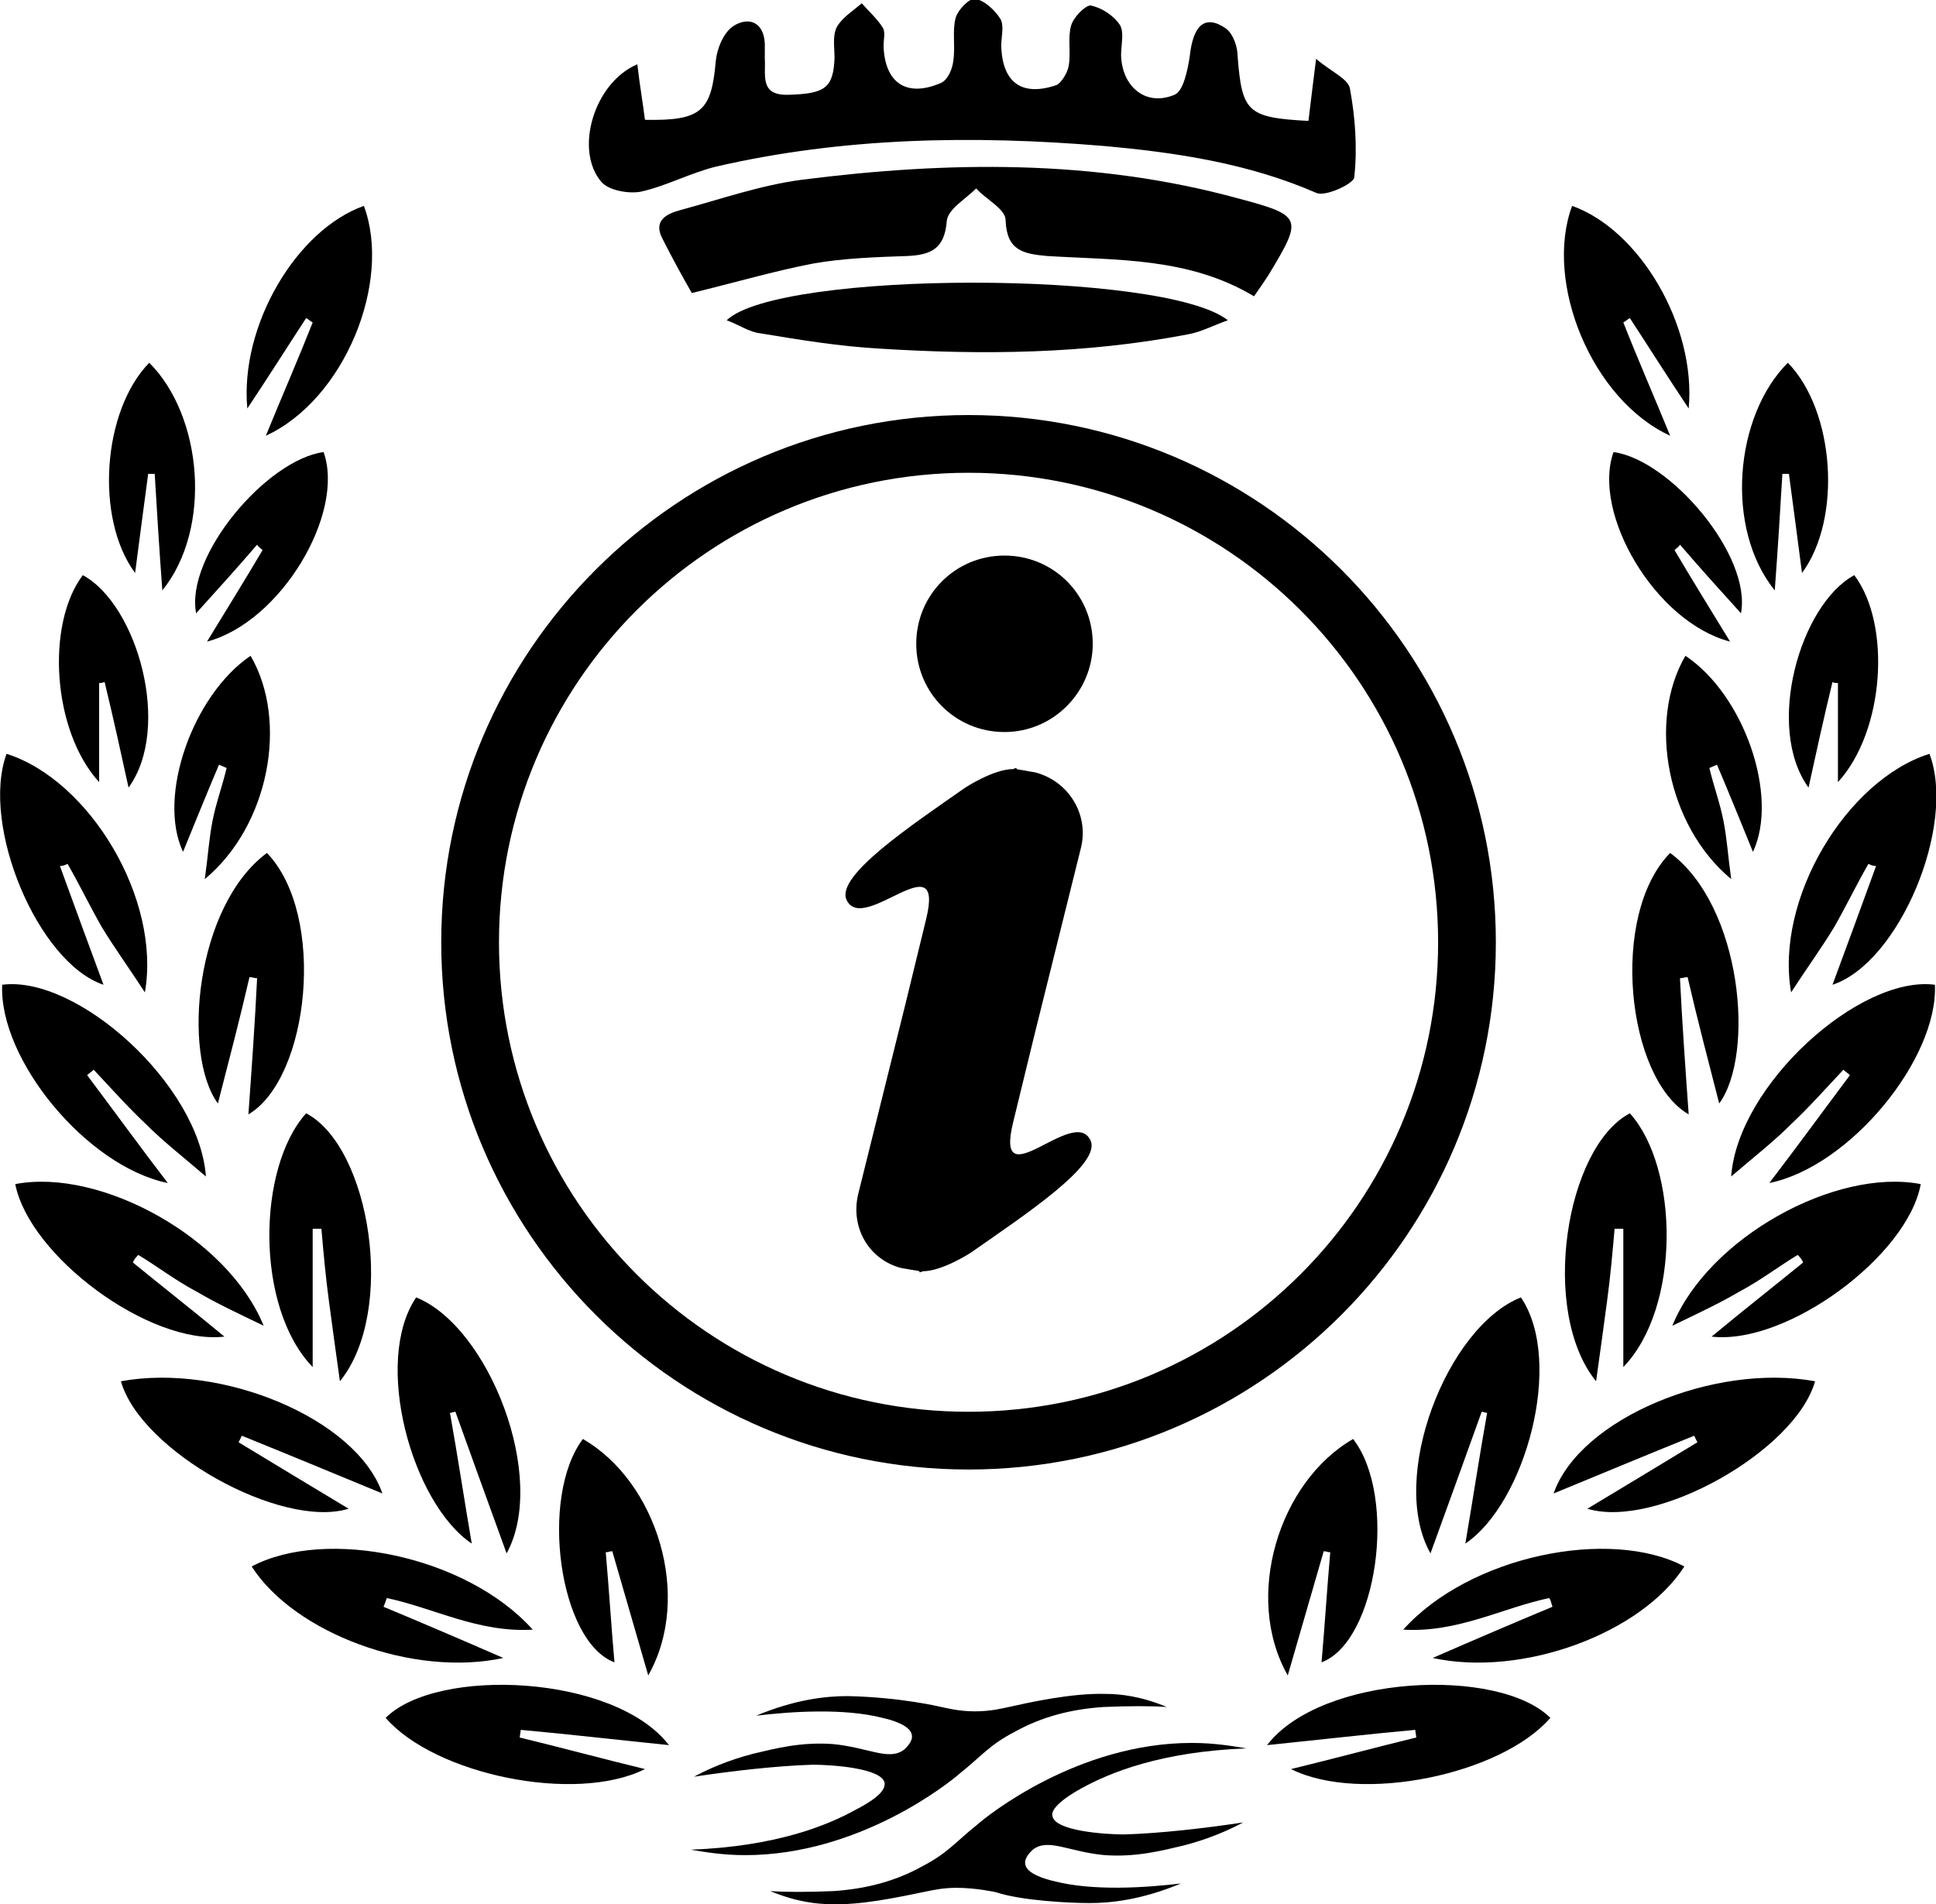<?xml version="1.0" encoding="utf-8"?>
<!-- Generator: Adobe Illustrator 22.0.1, SVG Export Plug-In . SVG Version: 6.00 Build 0)  -->
<svg version="1.1" id="Livello_1" xmlns="http://www.w3.org/2000/svg" xmlns:xlink="http://www.w3.org/1999/xlink" x="0px" y="0px"
	 viewBox="0 0 177.7 174.8" style="enable-background:new 0 0 177.7 174.8;" xml:space="preserve">
<g>
	<g>
		<g>
			<path d="M120.1,11.1c0.2-1.7,0.4-3.3,0.7-5.7c1.4,1.2,2.9,1.8,3.1,2.7c0.5,2.7,0.7,5.5,0.4,8.2c-0.1,0.6-2.7,1.8-3.5,1.4
				c-6.2-2.7-12.8-3.7-19.5-4.3c-12-1-23.9-0.8-35.6,1.9c-2.4,0.6-4.6,1.8-6.9,2.3c-1.1,0.2-2.9-0.1-3.6-0.9
				c-2.5-2.9-0.7-9.1,3.3-10.8c0.2,1.8,0.5,3.5,0.7,5.1c5.2,0.1,6.1-0.8,6.5-5.4c0.1-1.1,0.7-2.6,1.6-3.2c1.4-0.9,2.8-0.4,2.9,1.6
				c0,0.5,0,0.9,0,1.4c0.1,1.5-0.5,3.4,2.2,3.3c3.3-0.1,4.1-0.6,4.2-3.4c0-0.9-0.2-2,0.2-2.8c0.5-0.9,1.5-1.5,2.3-2.2
				c0.6,0.7,1.4,1.4,1.9,2.2c0.3,0.4,0.1,1.1,0.1,1.7c0.1,3.4,2.1,4.8,5.3,3.4c0.6-0.3,1-1.2,1.1-2c0.2-1.3-0.1-2.7,0.2-3.9
				c0.2-0.8,1.3-1.9,1.8-1.8c0.8,0.1,1.8,1,2.3,1.8c0.4,0.6,0.1,1.7,0.1,2.5c0.1,3.4,1.9,4.7,5.1,3.6C97.4,7.6,98,6.7,98.1,6
				c0.2-1.2-0.1-2.5,0.2-3.6c0.2-0.8,1.3-1.9,1.8-1.9c1,0.2,2.1,0.9,2.7,1.8c0.4,0.7,0.1,1.8,0.1,2.8c0.1,2.9,2.3,4.7,4.9,3.6
				c0.8-0.3,1.2-2.2,1.4-3.5c0.3-2.9,1.4-3.9,3.3-2.6c0.7,0.5,1.1,1.7,1.1,2.6C114,10.3,114.5,10.8,120.1,11.1"/>
		</g>
		<g>
			<path d="M63.5,26.9c-0.8-1.4-1.8-3.2-2.7-5c-0.9-1.7,0.5-2.3,1.6-2.6c3.7-1,7.4-2.3,11.2-2.8c13.4-1.7,26.8-1.9,40,1.7
				c6,1.6,6,1.8,2.8,7.1c-0.4,0.6-0.8,1.2-1.3,1.9c-6-3.6-12.6-3.3-19-3.7c-2.2-0.2-3.7-0.5-3.8-3.3c0-1-1.8-1.9-2.7-2.9
				c-1,1-2.6,1.9-2.7,3c-0.2,2.5-1.4,3.1-3.6,3.2c-2.9,0.1-5.9,0.2-8.7,0.7C71,24.9,67.6,25.9,63.5,26.9"/>
		</g>
		<g>
			<path d="M66.7,29.4c4.8-4.6,40.2-4.6,46,0c-1.4,0.5-2.5,1.1-3.7,1.3c-9.4,1.8-18.8,1.9-28.3,1.3c-3.6-0.2-7.3-0.8-10.9-1.4
				C68.8,30.5,67.8,29.8,66.7,29.4"/>
		</g>
	</g>
	<g>
		<g>
			<path d="M81.2,163.7c-0.2-1.4-4.9-1.7-6.6-1.7c-3.4,0.1-7.6,0.6-10.9,1.1c1.3-0.7,3.1-1.5,5.4-2.1c2.1-0.5,4.4-1.1,7.3-0.9
				c3.3,0.3,5.2,1.6,6.6,0.5c0.1-0.1,0.8-0.7,0.7-1.3c-0.1-0.9-1.8-1.4-2.7-1.6c-3.5-0.9-8.3-0.6-11.6-0.2c3.6-1.5,6.4-1.8,8.4-1.8
				c4.9,0.1,8.6,1,8.6,1c0.5,0.1,1.6,0.4,3.1,0.4c1.5,0,2.6-0.3,3.1-0.4c1.8-0.4,5.8-1.3,8.9-1.2c1.3,0,3.2,0.2,5.6,1.2
				c-1.4-0.1-3.4-0.1-5.8,0c-3,0.2-5.7,0.9-8.2,2.3c-2.3,1.2-3,2.2-5,3.8c-0.9,0.8-9.2,7.5-19.7,7.5c-2.1,0-3.8-0.3-5-0.5
				c7.8-0.3,12.5-2.2,15.2-3.7C81.1,164.8,81.2,164.1,81.2,163.7z"/>
		</g>
		<g>
			<path d="M96.6,166.7c0.2,1.4,4.9,1.7,6.6,1.7c3.4-0.1,7.6-0.6,10.9-1.1c-1.3,0.7-3.1,1.5-5.4,2.1c-2.1,0.5-4.4,1.1-7.3,0.9
				c-3.3-0.3-5.2-1.6-6.6-0.5c-0.1,0.1-0.8,0.7-0.7,1.3c0.1,0.9,1.8,1.4,2.7,1.6c3.5,0.9,8.3,0.6,11.6,0.2c-3.6,1.5-6.4,1.8-8.4,1.8
				c-1.7,0-6.2-0.2-8.6-1c0,0-1.8-0.4-3.6-0.4c-1.2,0-2.1,0.2-2.6,0.3c-2.9,0.6-6.2,1.3-8.9,1.2c-1.3,0-3.2-0.2-5.6-1.2
				c1.4,0.1,3.4,0.1,5.8,0c3-0.2,5.7-0.9,8.2-2.3c2.3-1.2,3-2.2,5-3.8c0.9-0.8,9.2-7.5,19.7-7.5c2.1,0,3.8,0.3,5,0.5
				c-7.8,0.3-12.5,2.2-15.2,3.7C96.7,165.6,96.5,166.4,96.6,166.7z"/>
		</g>
	</g>
	<g>
		<g>
			<path d="M93,103l1.9-7.8l4.3-17.3c0.8-3.1-1.1-6.2-4.2-7l-0.6-0.1c-0.4-0.1-0.7-0.1-1.1-0.2l0-0.1c0,0-0.1,0-0.3,0.1
				c-1.8,0-4.4,1.7-4.4,1.7c-5,3.5-11.9,8.1-10.9,10.3c1.5,3.3,9.1-5.5,7.3,1.8l-1.9,7.8l-4.3,17.3c-0.8,3.1,0.9,6.1,3.9,6.9
				l0.6,0.1c0.4,0.1,0.8,0.1,1.1,0.2l0,0.1c0,0,0.1,0,0.3-0.1c1.8,0,4.4-1.7,4.4-1.7c5-3.5,12-8.1,11-10.3
				C98.6,101.4,91.2,110.3,93,103"/>
		</g>
		<g>
			<path d="M92.2,51c4.5,0,8.1,3.6,8.1,8.1c0,4.4-3.6,8.1-8.1,8.1c-4.5,0-8.1-3.6-8.1-8.1C84.1,54.6,87.7,51,92.2,51"/>
		</g>
		<g>
			<path d="M88.9,134.9c-26.7,0-48.4-21.7-48.4-48.4c0-26.7,21.7-48.4,48.4-48.4c26.7,0,48.4,21.7,48.4,48.4
				C137.3,113.2,115.6,134.9,88.9,134.9z M88.9,43.4c-23.8,0-43.1,19.3-43.1,43.1s19.3,43.1,43.1,43.1c23.8,0,43.1-19.3,43.1-43.1
				S112.7,43.4,88.9,43.4z"/>
		</g>
	</g>
	<g>
		<g>
			<g>
				<path d="M35.2,147.5c3.6,1.5,7.1,3,11,4.7c-8.3,1.8-19.2-2.3-23.1-8.4c6.8-3.6,19.7-1,25.8,5.8c-5,0.3-9.1-2-13.4-2.9
					C35.4,147,35.3,147.3,35.2,147.5"/>
			</g>
			<g>
				<path d="M18.9,108c-2.1-1.8-3.9-3.2-5.5-4.8c-1.7-1.6-3.2-3.3-4.8-5c-0.2,0.2-0.4,0.3-0.6,0.5c2.4,3.2,4.8,6.5,7.4,9.9
					C8,107.1-0.1,97.3,0.2,90.4C7.1,89.5,18.3,99.6,18.9,108"/>
			</g>
			<g>
				<path d="M11.1,126.8c9.2-1.7,21.6,3.4,24,10.3c-4.6-1.9-8.7-3.6-12.9-5.3c-0.1,0.2-0.2,0.4-0.3,0.6c3.3,2,6.6,4,10.1,6.1
					C25.8,140.4,12.9,133.2,11.1,126.8"/>
			</g>
			<g>
				<path d="M46.5,142.6c-1.7-4.7-3.2-8.8-4.7-13c-0.2,0-0.3,0.1-0.5,0.1c0.7,3.9,1.3,7.9,2,12c-5.5-3.7-9.1-16.7-5.1-22.6
					C44.9,121.8,50.3,135.7,46.5,142.6"/>
			</g>
			<g>
				<path d="M1.4,108.7c7.8-1.5,19.5,4.9,22.8,13c-2.5-1.2-4.4-2.1-6.1-3.1c-1.9-1-3.6-2.3-5.4-3.4c-0.2,0.2-0.4,0.4-0.5,0.7
					c2.7,2.2,5.5,4.4,8.4,6.8C13.7,123.5,2.7,115.3,1.4,108.7"/>
			</g>
			<g>
				<path d="M22.8,102.3c0.3-4.2,0.6-8.4,0.8-12.5c-0.2,0-0.5-0.1-0.7-0.1c-0.9,3.9-1.9,7.7-2.9,11.6c-3.3-4.5-2.1-18.1,4.5-23
					C30,84,28.4,99,22.8,102.3"/>
			</g>
			<g>
				<path d="M0.6,69.2c7.6,2.4,14.2,13.3,12.7,21.9c-1.5-2.3-2.8-4.1-3.9-5.9c-1.1-1.9-2.1-4-3.2-5.9c-0.2,0.1-0.4,0.2-0.7,0.2
					c1.3,3.6,2.6,7.1,4,10.9C3.5,88.4-1.8,75.8,0.6,69.2"/>
			</g>
			<g>
				<path d="M47.7,159.5c3.7,0.9,7.4,1.9,11.5,2.9c-6.4,3.2-19.3,0.5-23.8-4.7c4.7-4.7,21-4,26,2.5c-4.9-0.5-9.2-1-13.6-1.4
					L47.7,159.5z"/>
			</g>
			<g>
				<path d="M31.2,126.8c-0.4-2.8-0.7-5.1-1-7.3c-0.3-2.2-0.5-4.4-0.7-6.7c-0.3,0-0.5,0-0.8,0v12.7c-5.3-5.5-5.1-18.3-0.6-23.3
					C34,105.3,36.4,120.4,31.2,126.8"/>
			</g>
			<g>
				<path d="M53.5,132.1c6.8,3.9,10.1,14.5,6,21.7c-1.1-3.8-2.2-7.6-3.3-11.4c-0.2,0-0.4,0.1-0.6,0.1c0.3,3.4,0.5,6.7,0.8,10.1
					C51.3,150.7,49.5,137.4,53.5,132.1"/>
			</g>
			<g>
				<path d="M33.4,18.9c2.6,7-1.8,17.8-9,21.1c1.6-3.9,3-7.1,4.3-10.4c-0.2-0.1-0.4-0.3-0.6-0.4c-1.7,2.6-3.4,5.3-5.4,8.3
					C22,29.9,27.2,21.1,33.4,18.9"/>
			</g>
			<g>
				<path d="M23,60.2c3.5,6,1.7,15.6-4.2,20.5c0.3-2.2,0.4-3.8,0.7-5.3c0.3-1.6,0.9-3.2,1.3-4.9c-0.2-0.1-0.5-0.2-0.7-0.3
					c-1.1,2.6-2.2,5.3-3.3,8C14.4,73.1,17.7,63.8,23,60.2"/>
			</g>
			<g>
				<path d="M13.7,33.3c4.9,4.9,5.8,15.2,1.2,20.9c-0.3-4-0.5-7.4-0.7-10.7c-0.2,0-0.4,0-0.6,0c-0.4,3-0.8,6-1.2,9.1
					C8.7,47.6,9.4,37.7,13.7,33.3"/>
			</g>
			<g>
				<path d="M9.1,62.7v9.1c-4.3-4.7-4.9-14.5-1.5-19c5,2.7,8.2,14,4.2,19.5c-0.7-3.2-1.4-6.4-2.2-9.7C9.4,62.7,9.2,62.7,9.1,62.7"/>
			</g>
			<g>
				<path d="M19,58.9c1.9-3.1,3.5-5.7,5.1-8.4c-0.2-0.2-0.4-0.3-0.5-0.5c-1.8,2.1-3.7,4.2-5.6,6.3c-1-5.3,6.5-14.1,11.7-14.8
					C31.7,47.1,25.8,57.1,19,58.9"/>
			</g>
		</g>
		<g>
			<g>
				<path d="M142.5,147.5c-3.6,1.5-7.1,3-11,4.7c8.3,1.8,19.2-2.3,23.1-8.4c-6.8-3.6-19.7-1-25.8,5.8c5,0.3,9.1-2,13.4-2.9
					C142.4,147,142.4,147.3,142.5,147.5"/>
			</g>
			<g>
				<path d="M158.9,108c2.1-1.8,3.9-3.2,5.5-4.8c1.7-1.6,3.2-3.3,4.8-5c0.2,0.2,0.4,0.3,0.6,0.5c-2.4,3.2-4.8,6.5-7.4,9.9
					c7.4-1.5,15.5-11.4,15.2-18.2C170.7,89.5,159.5,99.6,158.9,108"/>
			</g>
			<g>
				<path d="M166.6,126.8c-9.2-1.7-21.6,3.4-24,10.3c4.6-1.9,8.7-3.6,12.9-5.3c0.1,0.2,0.2,0.4,0.3,0.6c-3.3,2-6.6,4-10.1,6.1
					C152,140.4,164.8,133.2,166.6,126.8"/>
			</g>
			<g>
				<path d="M131.3,142.6c1.7-4.7,3.2-8.8,4.7-13c0.2,0,0.3,0.1,0.5,0.1c-0.7,3.9-1.3,7.9-2,12c5.5-3.7,9.1-16.7,5.1-22.6
					C132.8,121.8,127.4,135.7,131.3,142.6"/>
			</g>
			<g>
				<path d="M176.3,108.7c-7.8-1.5-19.5,4.9-22.8,13c2.5-1.2,4.4-2.1,6.1-3.1c1.9-1,3.6-2.3,5.4-3.4c0.2,0.2,0.4,0.4,0.5,0.7
					c-2.7,2.2-5.5,4.4-8.4,6.8C164,123.5,175.1,115.3,176.3,108.7"/>
			</g>
			<g>
				<path d="M155,102.3c-0.3-4.2-0.6-8.4-0.8-12.5c0.2,0,0.5-0.1,0.7-0.1c0.9,3.9,1.9,7.7,2.9,11.6c3.3-4.5,2.1-18.1-4.5-23
					C147.7,84,149.3,99,155,102.3"/>
			</g>
			<g>
				<path d="M177.1,69.2c-7.6,2.4-14.2,13.3-12.7,21.9c1.5-2.3,2.8-4.1,3.9-5.9c1.1-1.9,2.1-4,3.2-5.9c0.2,0.1,0.4,0.2,0.7,0.2
					c-1.3,3.6-2.6,7.1-4,10.9C174.3,88.4,179.6,75.8,177.1,69.2"/>
			</g>
			<g>
				<path d="M130,159.5c-3.7,0.9-7.4,1.9-11.5,2.9c6.4,3.2,19.3,0.5,23.8-4.7c-4.7-4.7-21-4-26,2.5c4.9-0.5,9.2-1,13.6-1.4
					L130,159.5z"/>
			</g>
			<g>
				<path d="M146.5,126.8c0.4-2.8,0.7-5.1,1-7.3c0.3-2.2,0.5-4.4,0.7-6.7c0.3,0,0.5,0,0.8,0v12.7c5.3-5.5,5.1-18.3,0.6-23.3
					C143.7,105.3,141.3,120.4,146.5,126.8"/>
			</g>
			<g>
				<path d="M124.2,132.1c-6.8,3.9-10.1,14.5-6,21.7c1.1-3.8,2.2-7.6,3.3-11.4c0.2,0,0.4,0.1,0.6,0.1c-0.3,3.4-0.5,6.7-0.8,10.1
					C126.4,150.7,128.3,137.4,124.2,132.1"/>
			</g>
			<g>
				<path d="M144.3,18.9c-2.6,7,1.8,17.8,9,21.1c-1.6-3.9-3-7.1-4.3-10.4c0.2-0.1,0.4-0.3,0.6-0.4c1.7,2.6,3.4,5.3,5.4,8.3
					C155.7,29.9,150.5,21.1,144.3,18.9"/>
			</g>
			<g>
				<path d="M154.7,60.2c-3.5,6-1.7,15.6,4.2,20.5c-0.3-2.2-0.4-3.8-0.7-5.3c-0.3-1.6-0.9-3.2-1.3-4.9c0.2-0.1,0.5-0.2,0.7-0.3
					c1.1,2.6,2.2,5.3,3.3,8C163.3,73.1,160.1,63.8,154.7,60.2"/>
			</g>
			<g>
				<path d="M164.1,33.3c-4.9,4.9-5.8,15.2-1.2,20.9c0.3-4,0.5-7.4,0.7-10.7c0.2,0,0.4,0,0.6,0c0.4,3,0.8,6,1.2,9.1
					C169.1,47.6,168.4,37.7,164.1,33.3"/>
			</g>
			<g>
				<path d="M168.7,62.7v9.1c4.3-4.7,4.9-14.5,1.5-19c-5,2.7-8.2,14-4.2,19.5c0.7-3.2,1.4-6.4,2.2-9.7
					C168.3,62.7,168.5,62.7,168.7,62.7"/>
			</g>
			<g>
				<path d="M158.8,58.9c-1.9-3.1-3.5-5.7-5.1-8.4c0.2-0.2,0.4-0.3,0.5-0.5c1.8,2.1,3.7,4.2,5.6,6.3c1-5.3-6.5-14.1-11.7-14.8
					C146.1,47.1,151.9,57.1,158.8,58.9"/>
			</g>
		</g>
	</g>
</g>
</svg>
